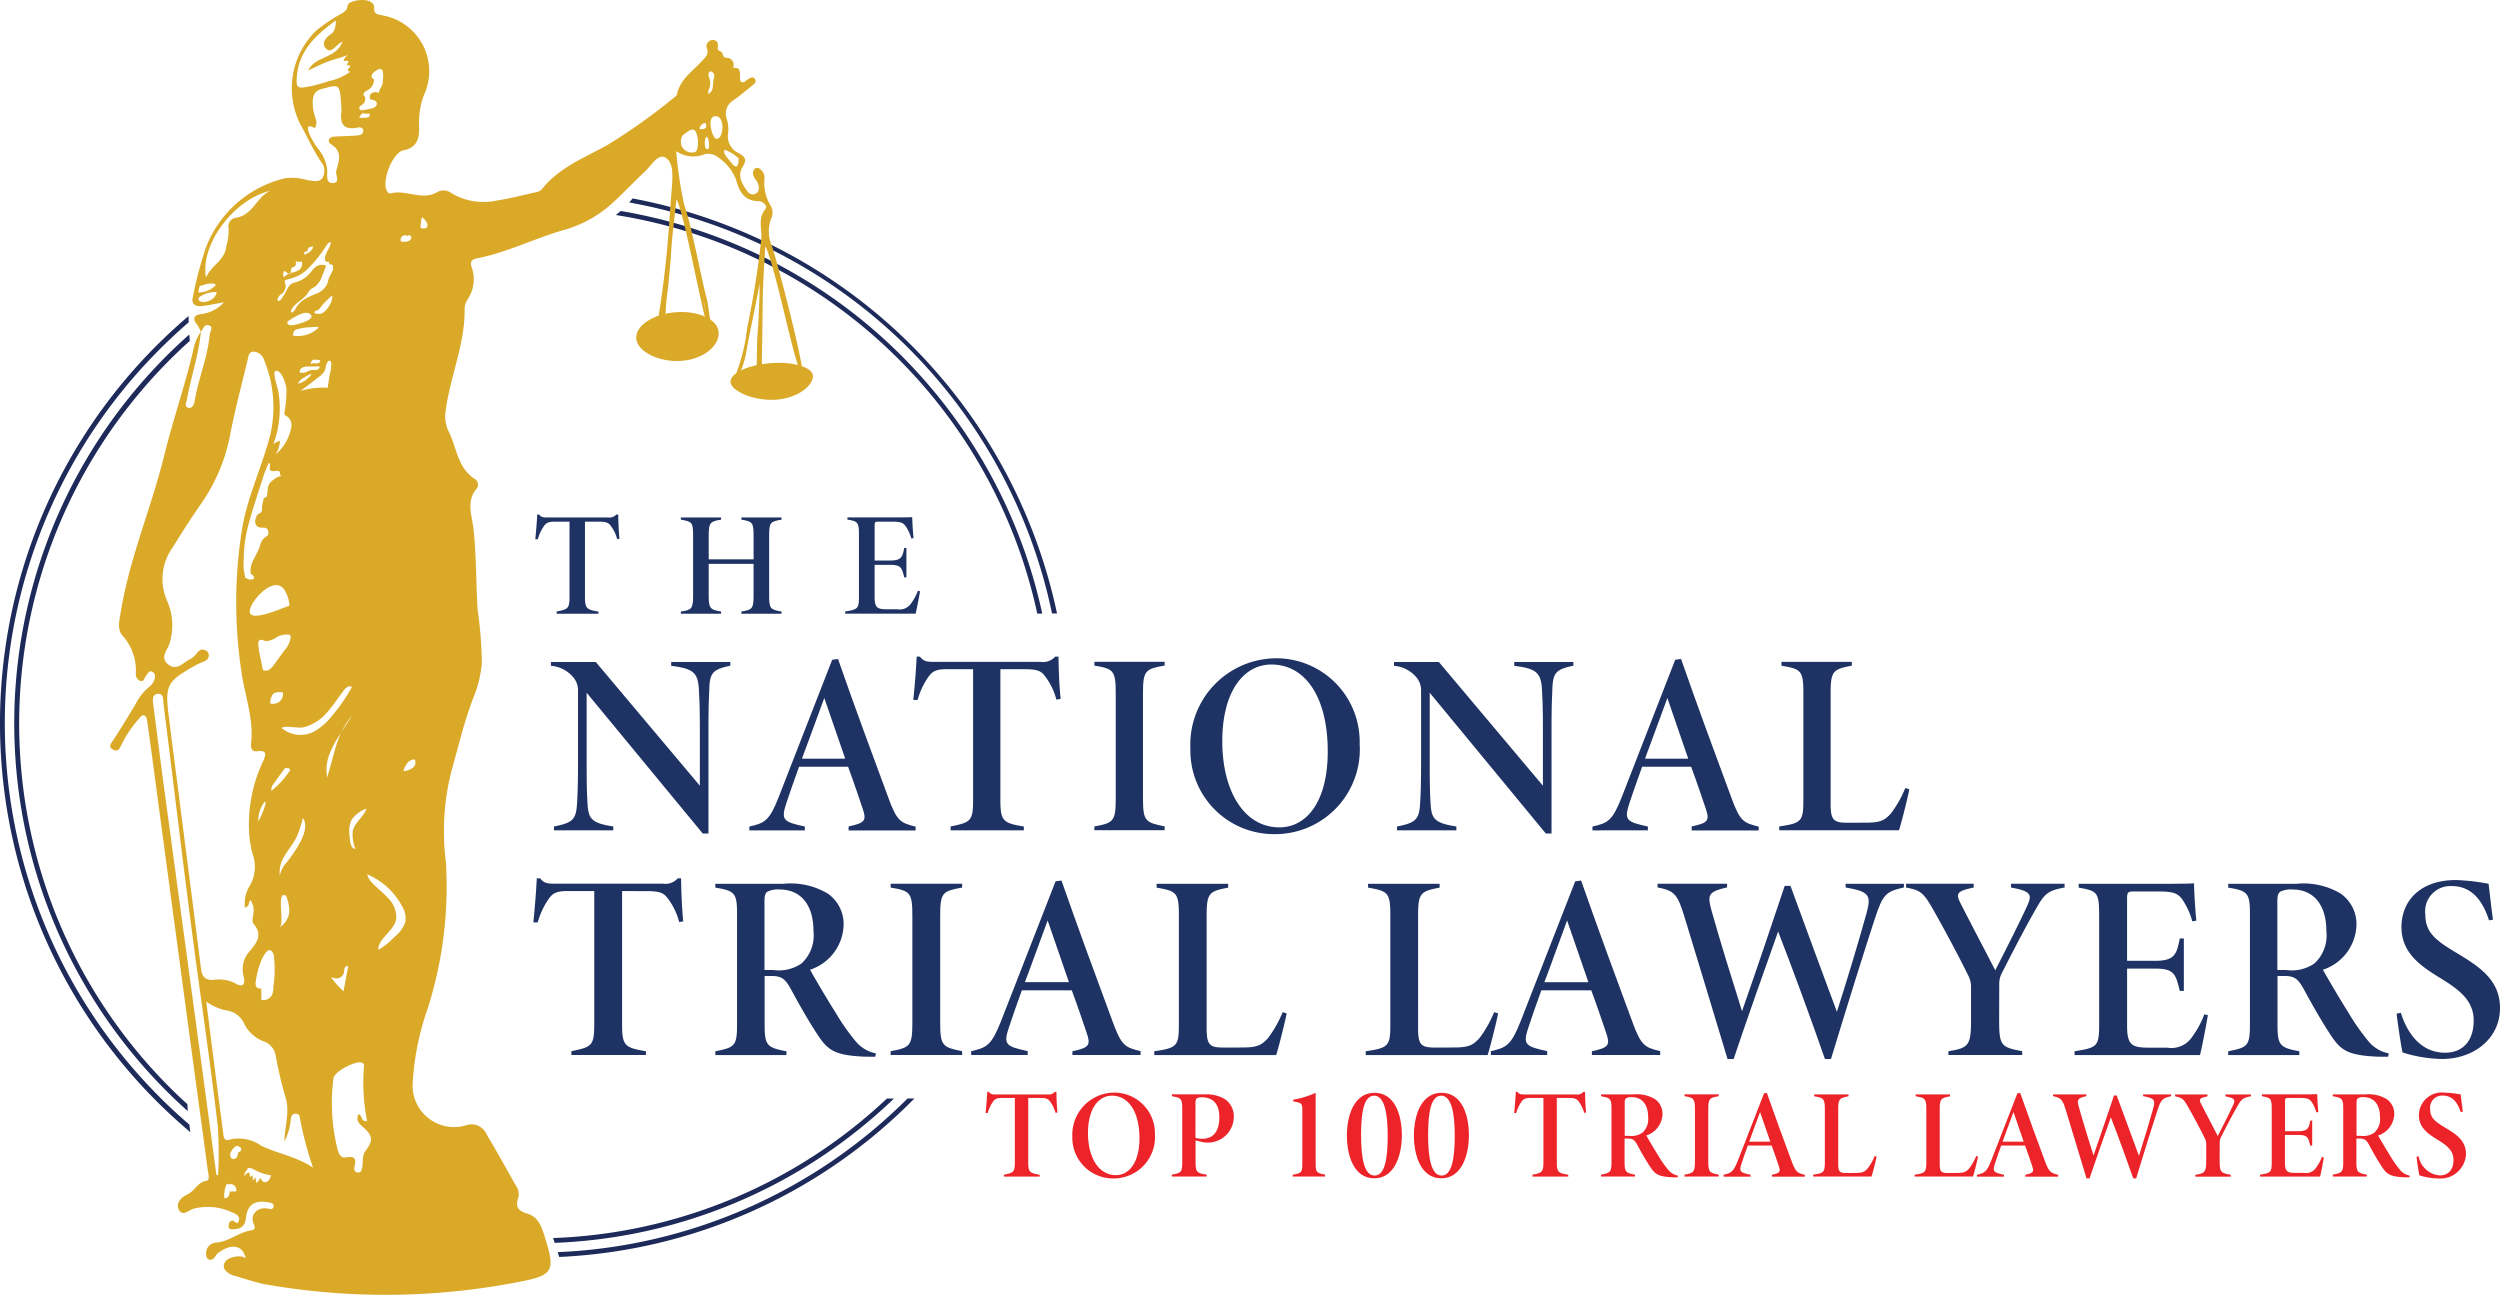 <svg xmlns="http://www.w3.org/2000/svg" xmlns:xlink="http://www.w3.org/1999/xlink" width="300.205" height="155.479" viewBox="0 0 300.205 155.479">
  <defs>
    <clipPath id="clip-path">
      <rect id="Rectangle_3597" data-name="Rectangle 3597" width="300.205" height="155.479" fill="none"/>
    </clipPath>
  </defs>
  <g id="Group_11292" data-name="Group 11292" transform="translate(0 0)">
    <g id="Group_11291" data-name="Group 11291" transform="translate(0 0)" clip-path="url(#clip-path)">
      <path id="Path_47293" data-name="Path 47293" d="M49.608,41.184a4.24,4.24,0,0,0-.683-1.469c-.323-.467-.506-.617-1.562-.617H45.746v8.95c0,1.454.162,1.616,1.616,1.842v.262H42.348v-.262c1.393-.281,1.543-.365,1.543-1.842V39.1H42.059c-.842,0-1.037.234-1.293.608a5.178,5.178,0,0,0-.683,1.506h-.3c.094-.926.187-2.067.234-2.975h.225c.271.346.5.355,1.037.355h7.239a1.13,1.13,0,0,0,1-.355h.225c.01.738.047,1.965.15,2.908Z" transform="translate(24.497 23.545)" fill="#1e3364"/>
      <path id="Path_47294" data-name="Path 47294" d="M62.688,38.72c-1.356.225-1.486.346-1.486,1.908v7.229c0,1.562.141,1.664,1.486,1.9v.262H57.86v-.262c1.328-.215,1.469-.365,1.469-1.9V44.032H53.942v3.824c0,1.553.205,1.674,1.486,1.9v.262H50.6v-.262c1.293-.187,1.469-.336,1.469-1.9V40.628c0-1.616-.141-1.674-1.469-1.908v-.262h4.831v.262c-1.293.215-1.486.323-1.486,1.908v2.855h5.387V40.628c0-1.562-.141-1.693-1.469-1.908v-.262h4.826Z" transform="translate(31.16 23.68)" fill="#1e3364"/>
      <path id="Path_47295" data-name="Path 47295" d="M71.8,47.332c-.084.608-.412,2.235-.524,2.693H62.812v-.262c1.543-.252,1.656-.323,1.656-1.852V40.619c0-1.571-.111-1.674-1.385-1.889v-.262h5.266c1.664,0,2.3-.01,2.516-.037.01.654.084,1.842.162,2.525L70.755,41a5.025,5.025,0,0,0-.692-1.5c-.323-.43-.654-.524-1.7-.524H66.819c-.412,0-.467.066-.467.467v4.2h1.889c1.338,0,1.454-.449,1.664-1.506h.262v3.535h-.262c-.271-1.094-.346-1.506-1.646-1.506H66.35v3.878c0,1.272.336,1.44,1.4,1.454h1.293a1.662,1.662,0,0,0,1.684-.7,6.147,6.147,0,0,0,.822-1.524Z" transform="translate(38.677 23.664)" fill="#1e3364"/>
      <path id="Path_47296" data-name="Path 47296" d="M62.491,49.64c-2.1.459-2.479.808-2.535,2.928-.027.906-.094,1.616-.094,4.658V69.8h-.683L45.235,52.893v8.278c0,3.123.037,3.844.094,4.863.1,2,.42,2.488,3.105,2.918v.459H41.309v-.459c2.244-.449,2.674-.808,2.777-2.861.057-1.01.111-2.2.111-4.91V52.66a2.417,2.417,0,0,0-.485-1.524,3.9,3.9,0,0,0-2.768-1.478V49.2h5.387L58.827,64.053V57.244c0-3.049-.074-3.716-.111-4.666-.1-2.113-.674-2.585-3.33-2.918V49.2h7.1v.439Z" transform="translate(25.212 30.295)" fill="#1e3364"/>
      <path id="Path_47297" data-name="Path 47297" d="M67.608,69.543v-.459c1.992-.412,2.18-.721,1.684-2.16-.383-1.131-1-2.983-1.748-5.009H61.66c-.58,1.627-1.113,3.1-1.516,4.34-.7,2.1-.355,2.273,2.207,2.844v.459H55.693V69.1c1.824-.412,2.395-.674,3.5-3.488l6.444-16.536.7-.1C68.275,54.526,70.3,60.034,72.368,65.6c1.047,2.891,1.478,3.049,3.291,3.508v.459H67.606ZM64.69,53.663c-.969,2.6-1.777,4.881-2.684,7.285H67.2Z" transform="translate(34.293 30.154)" fill="#1e3364"/>
      <path id="Path_47298" data-name="Path 47298" d="M85.057,53.964a7.776,7.776,0,0,0-1.188-2.572c-.57-.822-.879-1.084-2.721-1.084H78.334V65.963c0,2.553.281,2.824,2.815,3.232v.459H72.357v-.459c2.424-.5,2.7-.646,2.7-3.232V50.308H71.852c-1.478,0-1.8.412-2.254,1.057A9.181,9.181,0,0,0,68.391,54h-.514c.162-1.616.336-3.619.4-5.2h.393c.485.608.861.627,1.824.627H83.168a1.948,1.948,0,0,0,1.748-.627h.393c.019,1.293.084,3.432.262,5.078Z" transform="translate(41.795 30.05)" fill="#1e3364"/>
      <path id="Path_47299" data-name="Path 47299" d="M81.334,69.413v-.459c2.319-.412,2.563-.654,2.563-3.377V53.008c0-2.787-.262-2.983-2.563-3.367v-.457H89.77v.452c-2.319.42-2.6.561-2.6,3.367V65.555c0,2.768.281,2.928,2.6,3.393v.459H81.334Z" transform="translate(50.082 30.285)" fill="#1e3364"/>
      <path id="Path_47300" data-name="Path 47300" d="M98.808,48.923A10.018,10.018,0,0,1,108.8,58.965c0,.094,0,.189,0,.283a10.179,10.179,0,0,1-9.546,10.775c-.231.013-.464.019-.695.018A10.033,10.033,0,0,1,88.469,60.06c0-.126,0-.254,0-.381a10.358,10.358,0,0,1,9.953-10.748c.128,0,.254-.008.381-.008m-.608.748c-3.246,0-5.893,3.114-5.893,9.231,0,5.91,2.585,10.325,6.856,10.325,3.283,0,5.807-3.1,5.807-9.11,0-6.583-2.721-10.446-6.77-10.446" transform="translate(54.473 30.124)" fill="#1e3364"/>
      <path id="Path_47301" data-name="Path 47301" d="M125.148,49.64c-2.1.459-2.479.808-2.535,2.928-.027.906-.094,1.616-.094,4.658V69.8h-.683L107.892,52.893v8.278c0,3.123.037,3.844.094,4.863.1,2,.42,2.488,3.105,2.918v.459h-7.125v-.459c2.244-.449,2.674-.808,2.777-2.861.057-1.01.111-2.2.111-4.91V52.66a2.417,2.417,0,0,0-.485-1.524,3.9,3.9,0,0,0-2.768-1.478V49.2h5.387l12.495,14.852V57.244c0-3.049-.074-3.716-.111-4.666-.1-2.113-.674-2.585-3.33-2.918V49.2h7.1Z" transform="translate(63.793 30.295)" fill="#1e3364"/>
      <path id="Path_47302" data-name="Path 47302" d="M130.265,69.544v-.459c1.992-.412,2.18-.721,1.684-2.16-.383-1.131-1-2.983-1.748-5.009h-5.883c-.58,1.627-1.113,3.1-1.516,4.34-.7,2.1-.355,2.273,2.207,2.844v.459H118.35V69.1c1.824-.412,2.395-.674,3.5-3.488l6.439-16.539.7-.1c1.939,5.555,3.965,11.063,6.032,16.628,1.047,2.891,1.478,3.049,3.291,3.508v.459h-8.053Zm-2.918-15.88c-.969,2.6-1.777,4.881-2.684,7.285h5.19Z" transform="translate(72.874 30.153)" fill="#1e3364"/>
      <path id="Path_47303" data-name="Path 47303" d="M147.854,64.49c-.234,1.234-1,4.227-1.244,4.92H132.23v-.459c2.747-.393,2.9-.646,2.9-3.274V52.884c0-2.693-.309-2.824-2.627-3.232v-.464h8.446v.459c-2.207.43-2.543.608-2.543,3.231V66.31c0,2.049.485,2.2,2.217,2.2l1.939-.01c1.73,0,2.281-.215,3.086-1.113a13.071,13.071,0,0,0,1.721-3.049Z" transform="translate(81.421 30.288)" fill="#1e3364"/>
      <path id="Path_47304" data-name="Path 47304" d="M57.149,70.531a7.94,7.94,0,0,0-1.207-2.619c-.58-.832-.9-1.1-2.777-1.1H50.293V82.745c0,2.6.281,2.881,2.861,3.291v.459h-8.95v-.459c2.479-.506,2.747-.654,2.747-3.291V66.808H43.688c-1.506,0-1.842.412-2.3,1.076a9.345,9.345,0,0,0-1.225,2.684h-.524c.162-1.646.336-3.686.412-5.293h.4c.485.617.879.646,1.852.646H55.2a1.952,1.952,0,0,0,1.777-.646h.4c.019,1.318.084,3.5.262,5.17Z" transform="translate(24.408 40.193)" fill="#1e3364"/>
      <path id="Path_47305" data-name="Path 47305" d="M72.363,86.466c-.187,0-1.037,0-1.356-.01-3.4-.162-4.283-.738-5.424-2.424-1.084-1.616-2.254-3.656-3.3-5.6-.738-1.356-1.17-1.664-2.424-1.664h-.776V82.49c0,2.585.215,2.871,2.619,3.32v.459H53.163V85.81c2.385-.459,2.609-.674,2.609-3.32V69.434c0-2.585-.2-2.891-2.609-3.274V65.7h8.184a8.7,8.7,0,0,1,5.313,1.17,4.468,4.468,0,0,1,1.908,3.816,5.841,5.841,0,0,1-4.031,5.332c.514.936,2.123,3.666,3.03,5.088a26.938,26.938,0,0,0,2.424,3.479,4.2,4.2,0,0,0,2.459,1.478ZM60.158,76.057a4.8,4.8,0,0,0,3.358-.795,4.558,4.558,0,0,0,1.432-3.878c0-3.592-1.918-4.994-3.975-4.994a2.973,2.973,0,0,0-1.533.242c-.242.162-.375.412-.375,1.178v8.24h1.094Z" transform="translate(32.735 40.429)" fill="#1e3364"/>
      <path id="Path_47306" data-name="Path 47306" d="M66.192,86.245v-.459c2.357-.42,2.609-.664,2.609-3.432V69.561c0-2.834-.262-3.03-2.609-3.422V65.68h8.586v.459c-2.357.43-2.637.57-2.637,3.422V82.337c0,2.815.281,2.975,2.637,3.451v.459Z" transform="translate(40.758 40.442)" fill="#1e3364"/>
      <path id="Path_47307" data-name="Path 47307" d="M84.334,86.4v-.459c2.029-.42,2.217-.738,1.711-2.207-.393-1.16-1.02-3.03-1.787-5.106H78.264c-.59,1.656-1.131,3.143-1.543,4.414-.721,2.133-.365,2.311,2.244,2.891v.459H72.179v-.459c1.852-.42,2.424-.683,3.563-3.555l6.565-16.835.711-.1c1.983,5.655,4.039,11.27,6.14,16.928,1.066,2.937,1.506,3.105,3.358,3.563v.459H84.323ZM81.36,70.238c-.992,2.647-1.8,4.967-2.731,7.407h5.284Z" transform="translate(44.444 40.292)" fill="#1e3364"/>
      <path id="Path_47308" data-name="Path 47308" d="M101.684,81.241c-.242,1.254-1.02,4.3-1.262,5.009H85.785v-.459c2.8-.4,2.955-.654,2.955-3.33V69.443c0-2.747-.323-2.881-2.674-3.3v-.459H94.66v.459c-2.244.439-2.585.617-2.585,3.3V83.115c0,2.086.485,2.235,2.254,2.235l1.973-.01c1.768,0,2.319-.215,3.143-1.131A13.705,13.705,0,0,0,101.2,81.1Z" transform="translate(52.822 40.444)" fill="#1e3364"/>
      <path id="Path_47309" data-name="Path 47309" d="M117.4,81.241c-.242,1.254-1.02,4.3-1.262,5.009H101.5v-.459c2.8-.4,2.955-.654,2.955-3.33V69.443c0-2.747-.323-2.881-2.674-3.3v-.459h8.594v.459c-2.244.439-2.585.617-2.585,3.3V83.115c0,2.086.485,2.235,2.254,2.235l1.973-.01c1.768,0,2.319-.215,3.143-1.131a13.706,13.706,0,0,0,1.758-3.105Z" transform="translate(62.499 40.444)" fill="#1e3364"/>
      <path id="Path_47310" data-name="Path 47310" d="M122.935,86.4v-.459c2.029-.42,2.217-.738,1.711-2.207-.393-1.16-1.02-3.03-1.787-5.106h-5.994c-.59,1.656-1.131,3.143-1.543,4.414-.721,2.133-.365,2.311,2.244,2.891v.459H110.8v-.459c1.852-.42,2.424-.683,3.563-3.555l6.565-16.835.711-.1c1.983,5.655,4.039,11.27,6.14,16.928,1.066,2.937,1.506,3.105,3.358,3.563v.459h-8.2Zm-2.975-16.158c-.992,2.647-1.8,4.967-2.731,7.407h5.284Z" transform="translate(68.223 40.292)" fill="#1e3364"/>
      <path id="Path_47311" data-name="Path 47311" d="M152.79,66.119c-2.17.506-2.535.795-3.479,3.676-.869,2.585-3.619,11.372-5.293,16.928h-.729c-1.748-5.041-4.086-11.364-5.621-15.3-1.787,5.031-3.787,10.643-5.34,15.3h-.738c-1.73-5.762-3.432-11.372-5.17-17.069-.832-2.731-1.2-3.133-3.232-3.535V65.68h8.352v.439c-2.227.5-2.385.879-1.9,2.674,1.15,4.106,2.459,8.248,3.694,12.186,1.59-4.524,3.965-11.541,5.125-15.048h.692C141,71.02,142.884,76.1,144.726,81.056c1.365-4.264,2.7-8.744,3.563-11.858.57-2.1.365-2.585-2.516-3.07v-.439h7v.439Z" transform="translate(75.853 40.442)" fill="#1e3364"/>
      <path id="Path_47312" data-name="Path 47312" d="M160.692,66.134c-2.1.375-2.424.808-3.442,2.563-1.412,2.488-2.666,4.91-4.059,7.651a2.765,2.765,0,0,0-.346,1.375l-.01,4.35c0,3.1.252,3.232,2.768,3.716v.459h-8.866v-.459c2.424-.375,2.721-.7,2.721-3.716V78.153a2.979,2.979,0,0,0-.383-1.543c-.646-1.348-2.459-4.817-3.975-7.491-1.328-2.375-1.637-2.637-3.442-2.983v-.459h8.118v.459c-2.057.43-2.16.729-1.58,1.889,1.318,2.6,2.992,5.762,4.172,8.053,1.066-2.1,2.928-5.752,3.807-7.688.627-1.375.58-1.8-1.918-2.254v-.459h6.434v.456Z" transform="translate(87.228 40.441)" fill="#1e3364"/>
      <path id="Path_47313" data-name="Path 47313" d="M170.189,81.47c-.162,1.084-.729,3.975-.945,4.807H154.179v-.459c2.747-.439,2.955-.561,2.955-3.3V69.536c0-2.8-.2-2.975-2.459-3.367V65.71h9.371c2.965,0,4.106-.019,4.48-.066.019,1.17.15,3.283.281,4.489l-.485.084a8.92,8.92,0,0,0-1.225-2.666c-.58-.767-1.17-.926-3.03-.926h-2.747c-.73,0-.832.111-.832.842v7.491h3.367c2.375,0,2.585-.808,2.965-2.684h.485v6.3h-.485c-.485-1.939-.617-2.684-2.937-2.684h-3.393V82.8c0,2.273.608,2.572,2.506,2.585h2.311a2.977,2.977,0,0,0,2.983-1.281,11.081,11.081,0,0,0,1.469-2.713Z" transform="translate(94.936 40.42)" fill="#1e3364"/>
      <path id="Path_47314" data-name="Path 47314" d="M184.8,86.466c-.187,0-1.037,0-1.356-.01-3.393-.162-4.283-.738-5.424-2.424-1.084-1.616-2.254-3.656-3.3-5.6-.738-1.356-1.17-1.664-2.424-1.664h-.776V82.49c0,2.585.215,2.871,2.619,3.32v.459H165.6V85.81c2.385-.459,2.609-.674,2.609-3.32V69.434c0-2.585-.205-2.891-2.609-3.274V65.7h8.184a8.7,8.7,0,0,1,5.313,1.17A4.468,4.468,0,0,1,181,70.688a5.841,5.841,0,0,1-4.031,5.332c.523.936,2.123,3.666,3.03,5.088a26.938,26.938,0,0,0,2.424,3.479,4.2,4.2,0,0,0,2.459,1.478ZM172.594,76.057a4.8,4.8,0,0,0,3.358-.795,4.558,4.558,0,0,0,1.432-3.878c0-3.592-1.918-4.994-3.975-4.994a2.973,2.973,0,0,0-1.533.242c-.244.162-.375.412-.375,1.178v8.24h1.094Z" transform="translate(101.968 40.429)" fill="#1e3364"/>
      <path id="Path_47315" data-name="Path 47315" d="M189.209,70.245c-.664-2.057-1.879-4.115-4.471-4.115a3.033,3.033,0,0,0-3.2,2.86,2.892,2.892,0,0,0,.019.554c0,2.141,1.215,3.1,3.8,4.639,2.609,1.58,5.17,3.17,5.17,6.594,0,3.582-3.039,6.116-7,6.116a16.611,16.611,0,0,1-4.7-.785c-.162-.561-.664-4.049-.711-4.666l.506-.094c.646,2.113,2.2,4.789,5.3,4.789,2.319,0,3.442-1.627,3.442-3.854,0-2.151-1.318-3.422-3.572-4.836-2.395-1.486-5.1-3.03-5.1-6.387,0-3.246,2.357-5.655,6.51-5.655a24.467,24.467,0,0,1,3.955.449c.131,1.15.309,2.721.524,4.311Z" transform="translate(109.68 40.273)" fill="#1e3364"/>
      <path id="Path_47316" data-name="Path 47316" d="M81.647,83.665a3.84,3.84,0,0,0-.58-1.254c-.281-.4-.43-.533-1.328-.533H78.37v7.641c0,1.244.131,1.375,1.375,1.58v.225h-4.3V91.1c1.188-.242,1.318-.323,1.318-1.58V81.877H75.193c-.721,0-.879.2-1.1.514a4.545,4.545,0,0,0-.59,1.293h-.252c.074-.785.162-1.768.2-2.535h.187c.234.3.42.309.889.309H80.7a.937.937,0,0,0,.852-.309h.2c.01.637.037,1.674.131,2.479Z" transform="translate(45.103 49.967)" fill="#ec2429"/>
      <path id="Path_47317" data-name="Path 47317" d="M84.739,81.2a4.887,4.887,0,0,1,4.876,4.9c0,.048,0,.1,0,.145A4.961,4.961,0,0,1,84.966,91.5q-.174.012-.349.01a4.894,4.894,0,0,1-4.923-4.865c0-.065,0-.129,0-.194a5.059,5.059,0,0,1,4.867-5.245c.058,0,.116,0,.174,0m-.289.365c-1.58,0-2.871,1.516-2.871,4.5,0,2.891,1.262,5.041,3.348,5.041,1.6,0,2.834-1.506,2.834-4.442-.01-3.209-1.338-5.1-3.312-5.1Z" transform="translate(49.072 50.001)" fill="#ec2429"/>
      <path id="Path_47318" data-name="Path 47318" d="M90.959,81.342a4.307,4.307,0,0,1,2.525.58,2.49,2.49,0,0,1,1.047,2.151,3.117,3.117,0,0,1-3.177,3.055c-.048,0-.1,0-.144-.006a1.981,1.981,0,0,1-.323-.037l-.945-.215v2.543c0,1.293.162,1.375,1.338,1.562V91.2H87.088v-.225c1.141-.2,1.254-.281,1.254-1.58V83.147c0-1.328-.121-1.385-1.244-1.59v-.225h3.863ZM89.93,86.561a2.905,2.905,0,0,0,.9.1c.654,0,1.965-.309,1.965-2.572,0-1.768-.916-2.4-2.086-2.4a1.129,1.129,0,0,0-.627.131c-.111.084-.15.262-.15.627Z" transform="translate(53.625 50.078)" fill="#ec2429"/>
      <path id="Path_47319" data-name="Path 47319" d="M96.077,91.277v-.225c1.094-.187,1.15-.281,1.15-1.486V83.31c0-.808-.15-.889-.785-1l-.309-.066v-.205a10.477,10.477,0,0,0,2.693-.822v8.342c0,1.215.066,1.262,1.131,1.486v.225H96.08Z" transform="translate(59.16 50.009)" fill="#ec2429"/>
      <path id="Path_47320" data-name="Path 47320" d="M103.411,81.215c2.424,0,3.291,2.627,3.291,5.1,0,2.348-.852,5.17-3.311,5.17s-3.291-2.747-3.291-5.135c0-2.514.926-5.133,3.311-5.133m-.037.346c-1.215,0-1.571,1.939-1.571,4.7,0,2.908.4,4.891,1.627,4.891s1.571-2,1.571-4.807C105,83.674,104.608,81.561,103.374,81.561Z" transform="translate(61.637 50.008)" fill="#ec2429"/>
      <path id="Path_47321" data-name="Path 47321" d="M108.394,81.215c2.424,0,3.291,2.627,3.291,5.1,0,2.348-.852,5.17-3.311,5.17s-3.291-2.747-3.291-5.135c0-2.514.921-5.133,3.311-5.133m-.037.346c-1.215,0-1.571,1.939-1.571,4.7,0,2.908.4,4.891,1.627,4.891,1.2,0,1.571-2,1.571-4.807C109.984,83.674,109.591,81.561,108.357,81.561Z" transform="translate(64.705 50.008)" fill="#ec2429"/>
      <path id="Path_47322" data-name="Path 47322" d="M120.935,83.665a3.84,3.84,0,0,0-.58-1.254c-.281-.4-.43-.533-1.328-.533h-1.375v7.641c0,1.244.131,1.375,1.375,1.58v.225h-4.3V91.1c1.188-.242,1.318-.323,1.318-1.58V81.877h-1.577c-.721,0-.879.2-1.1.514a4.545,4.545,0,0,0-.59,1.293h-.246c.074-.785.162-1.768.2-2.535h.187c.234.3.42.309.889.309h6.182a.937.937,0,0,0,.852-.309h.2c.01.637.037,1.674.131,2.479Z" transform="translate(69.293 49.967)" fill="#ec2429"/>
      <path id="Path_47323" data-name="Path 47323" d="M128.2,91.305c-.094,0-.5,0-.654-.01-1.627-.074-2.049-.355-2.6-1.17a30.812,30.812,0,0,1-1.58-2.684c-.355-.646-.561-.795-1.17-.795h-.38v2.747c0,1.234.1,1.375,1.254,1.59v.225h-4.081v-.225c1.141-.225,1.254-.323,1.254-1.59V83.138c0-1.234-.094-1.385-1.254-1.571v-.225h3.918a4.208,4.208,0,0,1,2.543.561,2.127,2.127,0,0,1,.916,1.824,2.782,2.782,0,0,1-1.939,2.553c.252.449,1.02,1.758,1.454,2.441a12.463,12.463,0,0,0,1.16,1.664,2.025,2.025,0,0,0,1.178.711Zm-5.854-4.985a2.259,2.259,0,0,0,1.616-.383,2.182,2.182,0,0,0,.683-1.861c0-1.721-.916-2.395-1.908-2.395a1.277,1.277,0,0,0-.729.121c-.111.084-.178.2-.178.561v3.955Z" transform="translate(73.267 50.074)" fill="#ec2429"/>
      <path id="Path_47324" data-name="Path 47324" d="M125.192,91.209v-.225c1.131-.205,1.254-.323,1.254-1.646V83.2c0-1.356-.121-1.454-1.254-1.646v-.225h4.115v.225c-1.131.205-1.262.271-1.262,1.646v6.125c0,1.348.131,1.432,1.262,1.656V91.2Z" transform="translate(77.087 50.077)" fill="#ec2429"/>
      <path id="Path_47325" data-name="Path 47325" d="M133.9,91.278v-.225c.969-.205,1.066-.355.822-1.057-.187-.553-.485-1.454-.852-2.451h-2.87c-.281.795-.543,1.506-.738,2.123-.346,1.02-.178,1.113,1.076,1.385v.225H128.1v-.225c.889-.205,1.17-.323,1.711-1.7l3.143-8.079.336-.047c.953,2.713,1.939,5.4,2.946,8.118.514,1.412.721,1.486,1.616,1.711v.225H133.91Zm-1.422-7.756c-.485,1.272-.869,2.385-1.309,3.555h2.535Z" transform="translate(78.876 50.015)" fill="#ec2429"/>
      <path id="Path_47326" data-name="Path 47326" d="M142.374,88.8c-.111.6-.485,2.057-.608,2.4h-7.019V90.98c1.338-.2,1.412-.323,1.412-1.6V83.142c0-1.309-.15-1.385-1.281-1.58v-.225H139v.225c-1.076.215-1.234.3-1.234,1.58V89.7c0,1,.234,1.076,1.084,1.076l.945-.01c.842,0,1.113-.1,1.506-.543a6.283,6.283,0,0,0,.842-1.486Z" transform="translate(82.971 50.083)" fill="#ec2429"/>
      <path id="Path_47327" data-name="Path 47327" d="M149.912,88.8c-.111.6-.485,2.057-.608,2.4H142.29V90.98c1.338-.2,1.412-.323,1.412-1.6V83.142c0-1.309-.15-1.385-1.281-1.58v-.225h4.125v.225c-1.076.215-1.234.3-1.234,1.58V89.7c0,1,.234,1.076,1.084,1.076l.945-.01c.842,0,1.113-.1,1.506-.543a6.341,6.341,0,0,0,.842-1.486Z" transform="translate(87.615 50.083)" fill="#ec2429"/>
      <path id="Path_47328" data-name="Path 47328" d="M152.734,91.278v-.225c.969-.205,1.066-.355.822-1.057-.187-.553-.485-1.454-.851-2.451h-2.87c-.281.795-.543,1.506-.738,2.123-.346,1.02-.178,1.113,1.076,1.385v.225h-3.246v-.225c.889-.205,1.17-.323,1.711-1.7l3.143-8.079.336-.047c.953,2.713,1.939,5.4,2.945,8.118.514,1.412.721,1.486,1.616,1.711v.225H152.74Zm-1.422-7.756c-.485,1.272-.869,2.385-1.309,3.555h2.535Z" transform="translate(90.471 50.015)" fill="#ec2429"/>
      <path id="Path_47329" data-name="Path 47329" d="M166.76,81.55c-1.037.242-1.215.383-1.664,1.758-.412,1.244-1.74,5.453-2.535,8.118h-.346c-.842-2.412-1.955-5.443-2.693-7.332-.852,2.412-1.814,5.1-2.563,7.332H156.6c-.832-2.76-1.646-5.453-2.479-8.184-.4-1.309-.58-1.5-1.543-1.693v-.215h4v.215c-1.066.234-1.141.42-.906,1.281.551,1.965,1.178,3.955,1.768,5.846.758-2.17,1.9-5.527,2.459-7.211h.323c.889,2.441,1.787,4.873,2.674,7.248.654-2.049,1.293-4.19,1.711-5.686.271-1.01.178-1.234-1.207-1.478v-.215h3.358v.215Z" transform="translate(93.953 50.081)" fill="#ec2429"/>
      <path id="Path_47330" data-name="Path 47330" d="M170.762,81.558c-1,.178-1.17.383-1.655,1.234-.674,1.188-1.281,2.357-1.939,3.666a1.342,1.342,0,0,0-.162.664L167,89.208c0,1.486.121,1.553,1.328,1.777v.225H164.08v-.225c1.16-.178,1.309-.336,1.309-1.777V87.329a1.472,1.472,0,0,0-.178-.738c-.309-.646-1.178-2.311-1.908-3.592-.637-1.141-.785-1.262-1.646-1.432v-.225h3.878v.225c-.992.205-1.037.346-.758.906.637,1.244,1.44,2.76,2,3.863.506-1.01,1.4-2.76,1.824-3.686.3-.654.281-.861-.916-1.084v-.225h3.086Z" transform="translate(99.54 50.087)" fill="#ec2429"/>
      <path id="Path_47331" data-name="Path 47331" d="M175.629,88.916c-.074.524-.346,1.908-.449,2.3h-7.219v-.225c1.318-.215,1.412-.271,1.412-1.58V83.184c0-1.346-.094-1.422-1.178-1.616v-.225h4.489c1.422,0,1.965-.01,2.151-.027.01.561.074,1.571.131,2.151l-.234.037a4.181,4.181,0,0,0-.59-1.281c-.281-.365-.561-.449-1.454-.449h-1.318c-.355,0-.4.057-.4.4v3.592h1.616c1.141,0,1.244-.383,1.422-1.281h.225V87.5H174c-.234-.936-.3-1.281-1.412-1.281h-1.627v3.311c0,1.084.289,1.234,1.2,1.244h1.1a1.434,1.434,0,0,0,1.432-.617,5.194,5.194,0,0,0,.7-1.293Z" transform="translate(103.422 50.07)" fill="#ec2429"/>
      <path id="Path_47332" data-name="Path 47332" d="M182.584,91.305c-.094,0-.5,0-.654-.01-1.627-.074-2.049-.355-2.6-1.17a30.816,30.816,0,0,1-1.58-2.684c-.355-.646-.561-.795-1.17-.795h-.375v2.747c0,1.234.1,1.375,1.254,1.59v.225h-4.086v-.225c1.141-.225,1.254-.323,1.254-1.59V83.138c0-1.234-.094-1.385-1.254-1.571v-.225h3.918a4.208,4.208,0,0,1,2.543.561,2.127,2.127,0,0,1,.916,1.824,2.784,2.784,0,0,1-1.939,2.553c.252.449,1.02,1.758,1.454,2.441a12.461,12.461,0,0,0,1.16,1.664,2.025,2.025,0,0,0,1.178.711Zm-5.846-4.985a2.274,2.274,0,0,0,1.616-.383,2.182,2.182,0,0,0,.683-1.861c0-1.721-.916-2.395-1.908-2.395a1.277,1.277,0,0,0-.729.121c-.111.084-.178.2-.178.561v3.955Z" transform="translate(106.755 50.074)" fill="#ec2429"/>
      <path id="Path_47333" data-name="Path 47333" d="M184.894,83.538c-.323-.992-.9-1.973-2.143-1.973a1.454,1.454,0,0,0-1.533,1.37,1.471,1.471,0,0,0,.01.267c0,1.029.58,1.486,1.824,2.227s2.479,1.516,2.479,3.16a3.07,3.07,0,0,1-3.2,2.937c-.052,0-.1,0-.152-.01a7.9,7.9,0,0,1-2.244-.375c-.074-.271-.323-1.939-.336-2.235l.242-.047a2.823,2.823,0,0,0,2.543,2.291c1.113,0,1.646-.785,1.646-1.842,0-1.029-.627-1.646-1.711-2.319-1.15-.711-2.441-1.454-2.441-3.059a2.747,2.747,0,0,1,2.755-2.739,2.823,2.823,0,0,1,.368.026,11.019,11.019,0,0,1,1.9.215c.057.553.15,1.309.252,2.067Z" transform="translate(110.59 49.995)" fill="#ec2429"/>
      <path id="Path_47334" data-name="Path 47334" d="M41.293,98.974A62.279,62.279,0,0,0,82.041,81.643H81.19A61.7,61.7,0,0,1,41.106,98.394c.066.2.131.376.187.58" transform="translate(25.311 50.272)" fill="#1d2a5a"/>
      <path id="Path_47335" data-name="Path 47335" d="M21.847,117.284l-.617-.561a61.8,61.8,0,0,1-2.908-87.351q1.825-1.953,3.815-3.74c-.019-.262-.037-.514-.057-.776-1.44,1.281-2.834,2.627-4.172,4.059a62.419,62.419,0,0,0,2.913,88.225l0,0c.355.336.711.654,1.076.982Z" transform="translate(0.652 15.305)" fill="#1d2a5a"/>
      <path id="Path_47336" data-name="Path 47336" d="M74.79,28.353A62.4,62.4,0,0,0,46.353,15.681c-.187.162-.383.323-.58.485a61.634,61.634,0,0,1,50.6,47.865h.6A62.516,62.516,0,0,0,74.79,28.353" transform="translate(28.185 9.655)" fill="#1d2a5a"/>
      <path id="Path_47337" data-name="Path 47337" d="M41.625,100.67A63.849,63.849,0,0,0,84.281,81.638h-.822a63.21,63.21,0,0,1-42.01,18.452c.055.2.12.393.176.58" transform="translate(25.522 50.269)" fill="#1d2a5a"/>
      <path id="Path_47338" data-name="Path 47338" d="M22.742,120.584a63.5,63.5,0,0,1-6.869-89.539q.906-1.057,1.86-2.075a67.131,67.131,0,0,1,4.928-4.733c-.01-.252-.019-.5-.019-.748a64.864,64.864,0,0,0-5.332,5.078,64.144,64.144,0,0,0,3,90.662c.832.776,1.674,1.524,2.543,2.254-.044-.3-.074-.6-.113-.9" transform="translate(0 14.464)" fill="#1d2a5a"/>
      <path id="Path_47339" data-name="Path 47339" d="M75.366,27.665a64.185,64.185,0,0,0-28.2-12.916c-.131.162-.271.336-.4.485A63.259,63.259,0,0,1,97.534,64.587h.6A64.312,64.312,0,0,0,75.366,27.665" transform="translate(28.797 9.082)" fill="#1d2a5a"/>
      <path id="Path_47340" data-name="Path 47340" d="M64.183,28.516c.084,1.047-1.627,2.656-4.363,2.871s-5.453-1.047-5.527-2.1,2.067-2.067,4.8-2.281,5.014.47,5.093,1.511" transform="translate(33.43 16.604)" fill="#daa927"/>
      <path id="Path_47341" data-name="Path 47341" d="M57.183,25.61c.121,1.533-1.7,3.232-4.434,3.442s-5.34-1.123-5.461-2.666,2-2.955,4.733-3.17,5.052.861,5.162,2.395" transform="translate(29.115 14.278)" fill="#daa927"/>
      <path id="Path_47342" data-name="Path 47342" d="M91.4,44.912c-.43-3.143-2.844-12.475-3.716-15.282a4.342,4.342,0,0,1-.121-3.393,1.628,1.628,0,0,0-.084-1.562,5.3,5.3,0,0,1-.729-3.2,1.294,1.294,0,0,0-.617-1.244.446.446,0,0,0-.617.118l-.019.032c-.3.514.019.916.289,1.328a1.655,1.655,0,0,1,.252.514c.066.393.074.808-.336,1.029a.768.768,0,0,1-1.02-.309c-.654-.879-1.207-1.861-.533-2.937.5-.795.336-1.15-.439-1.59A2.232,2.232,0,0,1,82.4,15.911,4.375,4.375,0,0,0,82.2,14.19a1.842,1.842,0,0,1,.822-2.142c.795-.561,1.533-1.188,2.291-1.8.225-.178.506-.42.309-.729-.252-.42-.58-.162-.869.01-.2.121-.485.467-.758.323-.234-.141-.178-.646-.178-.852-.01-.242-.01-.6-.2-.748a1.5,1.5,0,0,0-.654-.131.643.643,0,0,0,.047-.6.854.854,0,0,0-.5-.533c-.234-.084-.485.027-.654-.205a1.216,1.216,0,0,1-.15-.375c-.1-.281-.4-.225-.524-.439-.094-.15,0-.4-.01-.57a.593.593,0,0,0-.587-.6.529.529,0,0,0-.087.006.751.751,0,0,0-.7.8.709.709,0,0,0,.026.153c.3.776-.178,1.131-.59,1.58-1.123,1.234-2.627,2.188-2.983,3.994a.689.689,0,0,1-.281.323,71.912,71.912,0,0,1-8.061,5.752c-2.787,1.553-5.854,2.713-7.917,5.35a1.482,1.482,0,0,1-.776.346c-1.516.336-3.021.738-4.565.969a7.5,7.5,0,0,1-5.471-.869,1.57,1.57,0,0,0-1.674-.162c-1.861,1.131-3.77-.323-5.631.178-.252.066-.412-.187-.514-.43-.524-1.207.758-4.489,2.057-4.742,1.908-.375,1.889-1.842,1.861-3.105a9.123,9.123,0,0,1,.59-3.545,6.8,6.8,0,0,0-4.826-9.52c-.3-.084-.808-.1-1.02-.346-.271-.3-.027-.646-.225-1A1.148,1.148,0,0,0,39,.057,2.256,2.256,0,0,0,38.437,0a3.537,3.537,0,0,0-1.478.323c-.323.234-.234.514-.393.808a1.606,1.606,0,0,1-.57.485A20.121,20.121,0,0,0,32.96,3.645a9.645,9.645,0,0,0-1.983,11.2c.861,1.506,1.543,3.123,2.525,4.573a1.684,1.684,0,0,1,.187,1.926c-.42.627-1.17.355-1.768.3a6.76,6.76,0,0,0-2.684-.252,13.532,13.532,0,0,0-9.549,8.315,47.737,47.737,0,0,0-1.58,5.978c-.215.879.355,1.141,1.094,1.066s1.506-.252,2.637-.449A4.318,4.318,0,0,1,19.3,37.689c-1.047.111-1.338.485-.627,1.365a4.52,4.52,0,0,1,.393.767c.01-.01.01-.01.01-.019v.01c.289-.289.4-.906.916-.758.674.2.178.738.15,1.1-.252,2.747-1.365,5.3-1.814,8.016-.066.383-.281.982-.832.767-.43-.162-.141-.692-.074-1.047.485-2.7,1.412-5.321,1.656-8.079l-.01.01a6.479,6.479,0,0,0-.945,2.4c-.992,4.2-2.424,8.3-3.451,12.485-1.562,6.322-4.172,12.344-5.219,18.8-.162.982-.449,2.029.2,2.8a6.281,6.281,0,0,1,1.616,4.524.863.863,0,0,0,.553.945c.439.1.467-.393.674-.637s.375-.692.776-.459.323.7.178,1.057a1.943,1.943,0,0,1-.617.776A5.939,5.939,0,0,0,11.3,84.441c-.9,1.506-1.8,2.992-2.76,4.461-.262.393-.6.738-.066,1.084.6.383.861-.074,1.066-.561a13.65,13.65,0,0,1,2.113-3.133c.162-.215.393-.524.711-.336.162.094.234.4.262.627.205,1.393.393,2.8.58,4.19q2.441,18.209,4.891,36.409c.6,4.434,1.215,8.856,1.8,13.29.057.449.309,1.254-.131,1.318-1.1.162-1.432,1.244-2.328,1.646-.608.271-1.454.992-.992,1.852.42.808,1.16.066,1.664-.121a6.879,6.879,0,0,1,4.807.459c.42.15.869.43.721.953-.187.654-.514-.019-.776,0-.393.037-.42.365-.449.646-.027.323.187.393.467.393.936-.019,1.486-.3,1.616-1.4.178-1.571,1.047-2.1,2.543-1.861.323.057.808.074.767.5-.047.467-.459.3-.808.252-1.141-.162-2.049.748-1.59,1.814.355.822-.047.767-.514.861-1.412.289-2.543,1.356-4.068,1.432a1.276,1.276,0,0,0-1.123,1.338c0,.225.084.58.234.646.721.323.832-.459,1.215-.748,1.59-1.178,2.946-.953,3.311.627a2.051,2.051,0,0,0-.561-.205c-.842-.047-1.814.2-2.039.916s.58,1.234,1.348,1.44c1.262.346,2.506.808,3.8,1.029a83.347,83.347,0,0,0,30.3-.336c4.1-.785,4.35-1.293,3.07-5.377-.365-1.17-.767-2.424-2.076-2.8-1.15-.336-1.506-.842-1.094-1.973a1.766,1.766,0,0,0-.3-1.393c-1.17-2.076-2.328-4.162-3.545-6.2a1.959,1.959,0,0,0-2.3-1.1,4.98,4.98,0,0,1-6.547-5.17,32.373,32.373,0,0,1,1.756-8.686A48.284,48.284,0,0,0,48.5,103.513a29.208,29.208,0,0,1,.683-10.987c.822-2.9,1.5-5.836,2.585-8.66a14.257,14.257,0,0,0,1.047-4.227,48.455,48.455,0,0,0-.5-6.379c-.225-3.291-.131-6.594-.524-9.885-.162-1.454-.889-3.254.43-4.723a.808.808,0,0,0-.223-1.12c-.021-.015-.044-.027-.066-.04-2.086-1.375-2.133-3.844-3.152-5.78A4.338,4.338,0,0,1,48.5,49.14c.561-4.1,2.348-7.959,2.244-12.186a2.355,2.355,0,0,1,.412-1.076A4.325,4.325,0,0,0,51.6,32.1c-.215-.58-.057-.945.57-1.066,3.656-.692,6.977-2.424,10.531-3.422A14.437,14.437,0,0,0,68.5,24.38c1.338-1.207,2.553-2.535,3.878-3.76.758-.7,1.58-2.18,2.424-1.721,1.084.58.9,2.217.852,3.488,0,.047-.019.094-.019.141-.1,1.188-.187,2.375-.271,3.563a122.447,122.447,0,0,1-1.385,12.26c.262.019.608-.027.879,0a29.986,29.986,0,0,1,.355-4.078c.094-1.346.262-2.684.336-4.022.121-2.067.412-4.125.637-6.313.852,1.454,2.627,11.223,3.629,15,.252.047.336.242.58.289-.2-.795-.393-2.713-.608-3.5-.551-1.983-1.758-8.576-2.674-11.149a48.188,48.188,0,0,1-.953-6.426,3.607,3.607,0,0,0,3.422.365,1.811,1.811,0,0,1,1.516.323,5.713,5.713,0,0,1,2.244,2.731c.365,1.365.953,2.572,2.693,2.585.533,0,1.131.58.851.916-.936,1.1-.449,2.365-.5,3.5a110.155,110.155,0,0,1-1.73,10.914A21.229,21.229,0,0,1,83.048,45.6c-.3.608.141.785.533.945a8.83,8.83,0,0,0,6.537.242,2.261,2.261,0,0,0,1.356-1.047c.087-.3.228-.714-.071-.826M43.266,28.358a.55.55,0,0,1,.627-.01l.037-.057a.259.259,0,0,1,.36.061l.015.023a.373.373,0,0,1-.066.412.651.651,0,0,1-.375.205,1.4,1.4,0,0,1-.785-.027.558.558,0,0,1,.187-.608M38.235,12.721c.1-.094.225-.15.323-.242a.807.807,0,0,0,.205-.889c-.162-.057-.187-.3-.094-.449a1.414,1.414,0,0,1,.42-.309,1.406,1.406,0,0,0,.767-1.348c-.15.01-.271-.15-.281-.3a.6.6,0,0,1,.162-.4c.162-.187.683-.57.969-.485.346.111.252,1.037.242,1.318a1.888,1.888,0,0,1-.094.561c-.121.336-.412.637-.393.992a.861.861,0,0,0-.852.01.564.564,0,0,0-.162.776c.3.027.674.1.748.393a.5.5,0,0,1-.225.514,1.473,1.473,0,0,1-.561.2c-.242.047-.485.1-.729.15-.215.047-.506.047-.58-.162a.325.325,0,0,1,.131-.326m-.59,89.222c-.664-.084-.664-1.076-.711-1.656a3.374,3.374,0,0,1,.234-1.832,3.64,3.64,0,0,1,1.8-1.365c-.323,1-1.4,1.646-1.646,2.666a4.522,4.522,0,0,0,.318,2.188m.546-87.81c-.037,0-.084-.01-.084-.047a.072.072,0,0,1,.019-.047c.074-.094.141-.2.215-.289s.187-.205.3-.162l.1.066H39.4c-.074.111-.037.3-.141.383a.462.462,0,0,1-.121.057,4.024,4.024,0,0,1-.945.039M31.429,10.5c-.767.084-.869-.215-.851-.906.094-3.274,2.086-5.256,4.713-7.135-.027.795-.141,1.348-.627,1.664-.654.439-1.113,1.113-.59,1.674.674.721,1.094-.323,2.01-.808-.808,2.133-3.207,1.656-4.125,3.461.393-.162.748-.336,1.084-.5.271-.131.533-.242.785-.355.1-.037.2-.084.289-.121.178-.066.346-.131.524-.187.15-.047.309-.111.485-.15.553-.178,1.1-.346,1.646-.543a1.138,1.138,0,0,0-.553.711c.2.01.4.01.6.019-.074.162-.15.336-.234.514l.393.027a.205.205,0,0,1-.047.252c-.066.074-.15.121-.187.215s0,.215.094.225a.192.192,0,0,1,.074,0c.066.027.019.121-.037.162a6.567,6.567,0,0,1-2.348,1h-.01l-.187.057c-.066.019-.131.047-.2.066-.1.037-.205.066-.309.1l-.1.027c-.111.037-.215.066-.323.094-.019.01-.047.01-.066.019l-.533.141-.225.057c-.066.019-.141.027-.205.047l-.281.057-.162.027c-.181.037-.33.066-.49.084Zm1.616,7.229c-.037-.047-.066-.094-.1-.141a3.785,3.785,0,0,1-.309-.485c-.6-1-1.281-2.488.121-1.721a1.169,1.169,0,0,0,.15-.945c-.1-.365-.225-.767-.3-1.094A2.269,2.269,0,0,1,32.549,13c-.084-1-.162-2.029,1.1-2.338,2.113-.514,2.142-.822,2.311,2.693-.187,1.348.121,2.338,1.926,1.965.271-.057.664-.019.692.346.027.412-.355.57-.692.6-.906.074-1.824.084-2.747.131-.748.037-.916.627-.43.926,1.44.889.916,2.057.627,3.18-.131.514.533,1.454-.43,1.478-.842.019-.637-.926-.654-1.524a4.739,4.739,0,0,0-1.212-2.724ZM31.53,30.275a.323.323,0,0,1,.271-.084c.019,0,.037.01.057,0a.065.065,0,0,0,.027-.057.547.547,0,0,1,.094-.346c.121-.15.375-.121.514-.252a.484.484,0,0,1-.084.449,1.6,1.6,0,0,1-.346.323.436.436,0,0,1-.225.111c-.121.01-.162.178-.271.15s-.094-.229-.039-.3Zm-2.441,2.244c.178.111.346.234.524.365l.2-.084c.037-.162.084-.323.121-.5a.411.411,0,0,1,.084-.178.644.644,0,0,1,.225-.066c.262-.084.271-.449.225-.729a.79.79,0,0,0,.721.057.924.924,0,0,1-.242.969,2.269,2.269,0,0,1-1.02.4c-.037.01-.074.027-.121.037-.019.066-.027.131-.047.2-.047-.037-.1-.074-.15-.111a1.633,1.633,0,0,0-.553.43.739.739,0,0,1,.037-.792Zm-.365,2.8a.945.945,0,0,0,.162-.1.932.932,0,0,0,.141-.187,1.225,1.225,0,0,0,.215-.9c-.047-.15-.162-.336-.057-.459a.352.352,0,0,1,.2-.094,6.3,6.3,0,0,0,1.486-.524,5.139,5.139,0,0,0,.906-.637,16.317,16.317,0,0,0,2.411-2.989c.121-.178.3-.375.514-.336-.094.608-.551,1.113-.7,1.711a.67.67,0,0,0,.027.485.3.3,0,0,0,.414.124l.006,0c.019.1.027.2.047.3a.882.882,0,0,0,.383.057.921.921,0,0,1-.019.808c-.111.262-.281.5-.383.758s-.141.553-.252.808a2.444,2.444,0,0,1-1.281,1.123,9.433,9.433,0,0,0-1.571.758,3.387,3.387,0,0,0-.9,1,1.183,1.183,0,0,1-.383.467.219.219,0,0,1-.131.027c-.094-.037-.084-.178-.037-.271.383-.852,1.412-1.215,1.955-1.983a2.327,2.327,0,0,1,.412-.543,3.69,3.69,0,0,1,.43-.252,2.684,2.684,0,0,0,.926-1.356l.393-.969c.027-.074.066-.178.01-.242a.194.194,0,0,0-.141-.074,1.331,1.331,0,0,0-1.113.271,3.922,3.922,0,0,0-.524.6,3.673,3.673,0,0,1-1.814,1.2,2.068,2.068,0,0,0-.506.178,1.769,1.769,0,0,0-.533.711,10.567,10.567,0,0,1-.683,1.131c-.131.2-.485.393-.449-.01a1,1,0,0,1,.443-.578Zm1.6,4.387a.538.538,0,0,1,.336-.178,6.916,6.916,0,0,1,1.385-.225c.375-.019.748-.047,1.131-.066.019.131-.094.242-.2.323a3.55,3.55,0,0,1-2.777.748c-.178-.021.074-.554.123-.6Zm-.6-.674c-.15-.047-.3-.178-.262-.323.019-.111.131-.187.234-.252.514-.309,1.908-1.293,2.535-.711.711.654-1.664,1.225-1.983,1.281a1.232,1.232,0,0,1-.527,0Zm3.656,4.2.027.047H33.4a.313.313,0,0,1-.205.323,1.112,1.112,0,0,1-.467.027.646.646,0,0,0-.459.094.628.628,0,0,1,.225-.485.467.467,0,0,1,.252-.047,3.078,3.078,0,0,1,.654.074c-.01,0-.01-.006-.019-.024Zm-.485,1.2a5.528,5.528,0,0,0-.674.027,3.262,3.262,0,0,0-.5.225,1.165,1.165,0,0,1-.692.066.164.164,0,0,1-.066-.027.122.122,0,0,1-.027-.094.647.647,0,0,1,.412-.524,1.734,1.734,0,0,1,.692-.094c.42,0,.861.01,1.272-.027.055.26-.179.428-.414.457Zm-1.338.861a3.959,3.959,0,0,1,.758-.4c.057.2-.242.375-.393.514a3.684,3.684,0,0,1-.346.309,3.072,3.072,0,0,1-.842.365,1.475,1.475,0,0,1,.83-.777Zm1.646,0a2.666,2.666,0,0,0,.646-.617c.234-.346.2-.795.4-1.141.178-.309.393-.323.485.074a4.591,4.591,0,0,1-.2,1.412c-.074.514-.15,1.029-.234,1.543a9.31,9.31,0,0,0-3.274.383c.729-.533,1.459-1.086,2.178-1.646Zm.627-7.809a.854.854,0,0,1-.336.187.906.906,0,0,1-.323.01l-.289-.027a.187.187,0,0,1-.141-.047.162.162,0,0,1,.031-.226l.026-.016a1.261,1.261,0,0,1,.262-.1c.242-.094.383-.346.543-.561a7.2,7.2,0,0,1,.738-.767c.187-.178.654-.711.506-.074a3.045,3.045,0,0,1-1.01,1.634ZM28.08,44.53c.729-.1,1.225,1.674,1.272,2.142a14.166,14.166,0,0,1-.242,2.861.428.428,0,0,0,.019.242c.057.111.187.162.3.225a1.336,1.336,0,0,1,.5,1.318,5.65,5.65,0,0,1-1.871,3.254,3.613,3.613,0,0,0,.524-1.637,2.171,2.171,0,0,0-.808.4A12.115,12.115,0,0,0,28.376,47c-.04-.367-.8-2.4-.289-2.462ZM29.3,107.545a5.176,5.176,0,0,1,.4,1.824,2.422,2.422,0,0,1-1.16,1.973c.635-.5-.478-4.45.758-3.789Zm.066-3.975a3.192,3.192,0,0,0-.808,1.59,3.633,3.633,0,0,1,.58-2.4c.43-.729.969-1.375,1.375-2.123a12.827,12.827,0,0,0,.808-2.412c1.073,1.43-1.134,4.274-1.949,5.358ZM29.652,92.7a10.386,10.386,0,0,1-2.113,2.273,1.1,1.1,0,0,1,.281-.861c.393-.543.776-1.094,1.17-1.637.094-.131.215-.271.365-.242l.215.027c.094-.037.187.066.2.162a.493.493,0,0,1-.108.288ZM27.825,114.67a13.916,13.916,0,0,1-.047,3.834,2.207,2.207,0,0,1-.15.953,1.186,1.186,0,0,1-1.281.617l-.027-1.432c-.187.162-.506.019-.617-.205a1.251,1.251,0,0,1-.01-.738,10.38,10.38,0,0,1,.627-2.328c.385-.885,1.047-1.963,1.506-.7m-1.852-16.04a3.578,3.578,0,0,1,.808-2.412l.074.242a8.809,8.809,0,0,1-.882,2.172Zm2.553-14.393a1.209,1.209,0,0,1-1.131.225c.037-.281.074-.57.111-.851l.084.289a.63.63,0,0,1,.42-.721,1.891,1.891,0,0,1,.916-.027,1.225,1.225,0,0,1-.4,1.086m-.646-4.451a2.346,2.346,0,0,1-.57.608.762.762,0,0,1-.795.057c-.047-.551-.758-3.123-.485-3.479s.646.047.982.01a2.714,2.714,0,0,0,1.2-.485,2.313,2.313,0,0,1,1.365-.289.349.349,0,0,1,.234.094.308.308,0,0,1,.047.205,2.78,2.78,0,0,1-.683,1.506c-.439.587-.861,1.186-1.291,1.774Zm-.309-23.231c.234.121.992-.234,1,.252a.52.52,0,0,0,.215.412c-.289-.205-1.131.467-1.309.654-.412.412-.365.852-.43,1.422a.72.72,0,0,1-.094.346.264.264,0,0,1-.309.121l-.141.617a2.561,2.561,0,0,0-.094.654,1.109,1.109,0,0,1-.015.31c-.074.281-.383.336-.59.506-.037.111-.074.234-.111.346a.889.889,0,0,0,.019.842c.037.047.066.094.1.141a.957.957,0,0,0,.6.187.87.87,0,0,1,.6.111.721.721,0,0,1,.141.654.437.437,0,0,1-.037.15.428.428,0,0,1-.121.094,1.668,1.668,0,0,0-.795,1.076c-.047.141-.094.289-.162.449v.01c-.037.094-.074.178-.121.271l-.01.01a.359.359,0,0,1-.047.084c-.162.346-.346.683-.514,1.029a2.855,2.855,0,0,0-.309,1.422.4.4,0,0,0,.057.178.828.828,0,0,0,.178.131.448.448,0,0,1,.162.467c-.485.178-.767.084-.945-.162l-.084.111c-.019-.111-.027-.225-.047-.336a6.2,6.2,0,0,1-.131-2.02v-.1c0-.252.01-.5.027-.758.01-.094.01-.178.019-.271l.057-.617c.01-.094.019-.187.037-.281.027-.205.066-.42.1-.627.019-.084.027-.162.047-.252.057-.289.121-.57.187-.851.271-1.057.59-2.1.916-3.133s.674-2.067,1-3.114c.027-.094.066-.2.1-.289.141-.4.323-.785.485-1.178a.019.019,0,0,1,.019-.019h.019a.139.139,0,0,1,.121.111c.108.347-.22.627.2.842ZM25.029,73c.5-1.412,3.152-4.059,4.2-1.955a4,4,0,0,1,.485,1.684c-.936.291-5.419,2.395-4.686.271M18.781,34.97l.187-.738.084.111a3.374,3.374,0,0,1,1.293-.3.6.6,0,0,1,.543.187,2.951,2.951,0,0,1-1.983.889c-.047,0-.094,0-.121-.037a.16.16,0,0,1,0-.113m1.656.945a1.992,1.992,0,0,1-.945.346c-.637.074-1.01-.412-.393-.721a3.265,3.265,0,0,1,1.871-.459,1.264,1.264,0,0,1-.533.834m-.748-2.585c-.738-3.938,3.338-9.418,7.756-10.428-1.684.711-2.123,2.983-4.19,3.246a1.065,1.065,0,0,0-.868,1.233.907.907,0,0,0,.026.115,7.452,7.452,0,0,1-.3,2.142c-.173,1.656-1.8,2.209-2.427,3.7ZM15.658,65.786c1.15-1.861,2.328-3.7,3.582-5.494A21.533,21.533,0,0,0,22.633,52c.57-2.908,1.328-5.77,2.029-8.651.111-.439.111-1.113.721-1.123a1.4,1.4,0,0,1,1.293,1.029,14.849,14.849,0,0,1,.729,8.987c-1.008,3.905-2.834,7.6-3.432,11.583a55.919,55.919,0,0,0,.037,17.255c.43,2.684,1.412,5.332,1.1,8.137-.057.467,0,1.094.729.992,1.375-.2.945.674.692,1.234a17.718,17.718,0,0,0-1.674,8.192,12.884,12.884,0,0,0,.412,2.852,4.545,4.545,0,0,1-.42,4.039,4.165,4.165,0,0,0-.485,2.469c.654-.178.365-.7.683-.889a2.3,2.3,0,0,1,.3,1.814c-.037.323-.141.785.027.982,1.123,1.293.5,2.2-.4,3.283a3.21,3.21,0,0,0-.785,2.983c.242.861.074,1.571-1.066.869a4.286,4.286,0,0,0-2.563-.365c-1.047.037-1.356-.459-1.469-1.356-.774-6.161-1.572-12.331-2.359-18.487-.506-3.947-1.02-7.893-1.516-11.84-.454-3.655-.213-4.14,2.939-5.94.252-.141.514-.281.776-.4.467-.225,1.084-.281,1.1-.982a.623.623,0,0,0-.393-.57c-.683-.323-.936.252-1.293.627a1.99,1.99,0,0,1-.57.439c-.832.365-1.543,1.454-2.6.637s-.141-1.684.121-2.488a7.237,7.237,0,0,0-.262-5.135,6.462,6.462,0,0,1,.619-6.387m5.494,75.333c-.066-.01-.131-.01-.2-.019q-.8-5.906-1.59-11.821l-4.6-33.949c-.485-3.563-.926-7.135-1.393-10.7-.074-.553-.15-1.234.514-1.318.748-.084.654.711.711,1.188,1.4,11.129,2.693,22.286,4.227,33.4.795,5.77,1.616,11.549,2.291,17.339a49.626,49.626,0,0,1,.034,5.883Zm2.188,1.939c-.262.01-.524.01-.795.019a1.326,1.326,0,0,1-.15.57.44.44,0,0,1-.506.215,3.561,3.561,0,0,1,.323-1.758l.121.131a.75.75,0,0,1,.748.111.728.728,0,0,1,.255.717Zm.234-4.723a1.344,1.344,0,0,1-.178.608.46.46,0,0,1-.553.2c-.271-.121-.281-.514-.162-.795a1.664,1.664,0,0,1,.608-.711c.094-.057.242-.084.271.027l.074.01a.347.347,0,0,1,.289.365.338.338,0,0,1-.354.305Zm3.619,3.432a.633.633,0,0,1-.289.178.5.5,0,0,1-.59-.4.523.523,0,0,1-.008-.123c-.178.205-.346.412-.524.627a1.675,1.675,0,0,1-.131-.711l-.323.43c-.01-.215-.027-.43-.037-.654-.111.074-.215.162-.323.234a1.932,1.932,0,0,0-.084-.561.824.824,0,0,0-.6.506,1.11,1.11,0,0,1,.494-.953l-.178.019c.262-.234.664-.047.969.131a5.638,5.638,0,0,0,1.926.637,1.128,1.128,0,0,1-.309.65Zm-.9-4.217a4.691,4.691,0,0,0-3.75-.711c-.758.262-.738-.459-.795-.889-.514-3.844-1-7.7-1.5-11.549-.162-1.293-.323-2.585-.524-4.133a6.276,6.276,0,0,0,2.338,1.047,2.776,2.776,0,0,1,2.123,1.4,4.327,4.327,0,0,0,2.585,2.385,2.15,2.15,0,0,1,1.293,1.646,49.235,49.235,0,0,0,1.16,4.957c.58,1.73-.047,3.348-.121,5.368a6.882,6.882,0,0,0,.776-2.684c.057-.355.162-.674.617-.654a.444.444,0,0,1,.467.42v.039a40.891,40.891,0,0,0,1.59,6.014c-2.057-1.36-4.283-1.679-6.266-2.651Zm6.162-49.6a3.51,3.51,0,0,1-3.694-.551c.683-.323,1.861.1,2.674-.074a5.467,5.467,0,0,0,2.8-1.787c.758-.832,1.356-1.8,2.049-2.693.225-.3.664-.608.926-.336a20.931,20.931,0,0,1-2.674,3.787,6.457,6.457,0,0,1-2.089,1.659Zm2.1,2.516a12.633,12.633,0,0,1,1.225-2.273c.057-.084.111-.178.162-.262a9.867,9.867,0,0,1,1.293-2.039c-.43.683-.861,1.365-1.293,2.039-.131.271-.242.543-.346.808-.2.533-.355,1.084-.506,1.627-.281,1-.553,2-.842,3a5.209,5.209,0,0,1,.309-2.9Zm.459,26.954a.927.927,0,0,0,1.209-.514.781.781,0,0,0,.036-.1,3.719,3.719,0,0,1,.084-.551c.066-.178.271-.323.43-.234-.187,1-.375,2.01-.561,3.012a10.22,10.22,0,0,1-1.5-1.684Zm3.844,20.758c-.449.608-.281,1.309-.4,1.965-.057.281-.1.646-.459.654-.485.01-.553-.412-.467-.729.242-.916.019-1.281-.982-1.094-.683.131-.906-.412-1.057-.969a22.826,22.826,0,0,1-.485-8.539c.084-.767,2.627-2.133,3.377-1.871a.362.362,0,0,1,.284.425l0,.015a23.565,23.565,0,0,0,.375,6.584c-.808.111-.514-.711-1.037-.832-.323.646,0,1.076.459,1.469,1.276,1.118,1.344,1.642.4,2.923m4.76-27.458a3.618,3.618,0,0,1-1.225,1.711,8.7,8.7,0,0,1-2,1.616c-.111-1.338,2.02-2.319,2.151-3.824a3.275,3.275,0,0,0-.969-2.357c-.58-.654-1.293-1.178-1.889-1.814a2.371,2.371,0,0,1-.646-1.066,8.43,8.43,0,0,1,4.19,3.824,2.8,2.8,0,0,1,.393,1.911Zm.926-18.546a2.093,2.093,0,0,1-.992.412l-.162-.01a3.116,3.116,0,0,1,.467-.936,1.106,1.106,0,0,1,.906-.449.808.808,0,0,1-.218.982Zm1.7-64.934c-.084.178-.323.2-.524.187-.1,0-.225-.019-.262-.111a.265.265,0,0,1-.01-.15c.037-.289.074-.59.111-.879.01-.066.027-.15.094-.178a.077.077,0,0,1,.074.027l.01-.084c.01.057.019.1.027.162a1.139,1.139,0,0,1,.514.785.713.713,0,0,1-.036.241M79.7,37.5c-.094-.485-.187-.992-.3-1.543a8.992,8.992,0,0,1,.3,1.545ZM78.684,17.864a.758.758,0,0,1-.084.242.53.53,0,0,1-.215.162,1.319,1.319,0,0,1-1.478-.57.837.837,0,0,1-.131-.234.855.855,0,0,1-.037-.271,1.313,1.313,0,0,1,.15-.869,1.275,1.275,0,0,1,.289-.262c.449-.323.992-.808,1.338-.234a3.241,3.241,0,0,1,.168,2.037m.271-2.385a.816.816,0,0,1,.738-.721l.027.178a.348.348,0,0,1-.116.481.244.244,0,0,1-.045.024,1.09,1.09,0,0,1-.606.037Zm1.131,2.227a.337.337,0,0,1-.047.141.2.2,0,0,1-.281.01.417.417,0,0,1-.131-.271,1.856,1.856,0,0,1,.094-1.1l.15-.074a2.283,2.283,0,0,1,.215,1.3Zm-.074-6.426a1.376,1.376,0,0,1,.121-.692,1.812,1.812,0,0,0,.057-1.02c-.037-.141-.094-.271-.131-.412a.6.6,0,0,1,.027-.42c.215-.4.6.019.637.3a1.579,1.579,0,0,1-.074.506c-.066.323-.057.646-.111.969a.981.981,0,0,1-.527.771Zm1.244,5.3a.349.349,0,0,1-.365.047.621.621,0,0,1-.121-.1c-.4-.467-.969-2.7.2-2.572.971.123.887,2.218.288,2.629Zm2.227,3.377c-.187.111-.42-.074-.561-.242-.2-.242-.4-.485-.6-.721-.242-.289-.5-.654-.375-1.01a4.38,4.38,0,0,1,1.553.9l.131.111a1.9,1.9,0,0,1-.152.968Zm2.684,14.028c0,1.553-.047,2.713-.1,3.694-.027,1.262-.187,2.525-.205,3.787-.019.869-.01,1.748-.066,2.619-.037.561-.485.776-.969.822a1.327,1.327,0,0,1-.627.121c-.514-.1-.225-.646-.111-.945a11.678,11.678,0,0,0,.42-1.454c.43-2.609,1.234-6.061,1.664-8.641M91,44.915c-1.037.205-2-.336-3.03-.178-1.141.162-1.571-.365-1.533-1.5.074-2.721.066-5.443.131-8.164.047-1.842.187-3.686.281-5.527,1.375,2.787,3.694,15.534,4.5,15.35a.736.736,0,0,0-.351.013Z" transform="translate(5.045 0)" fill="#daa927"/>
      <path id="Path_47343" data-name="Path 47343" d="M31.427,16.179l-.01.074c.027-.008.027-.047.01-.074" transform="translate(19.345 9.962)" fill="#dcdcdc"/>
      <path id="Path_47344" data-name="Path 47344" d="M23.782,26.766a.08.08,0,0,1,.01.047h.01Z" transform="translate(14.644 16.481)" fill="#e0da1e"/>
    </g>
  </g>
</svg>
